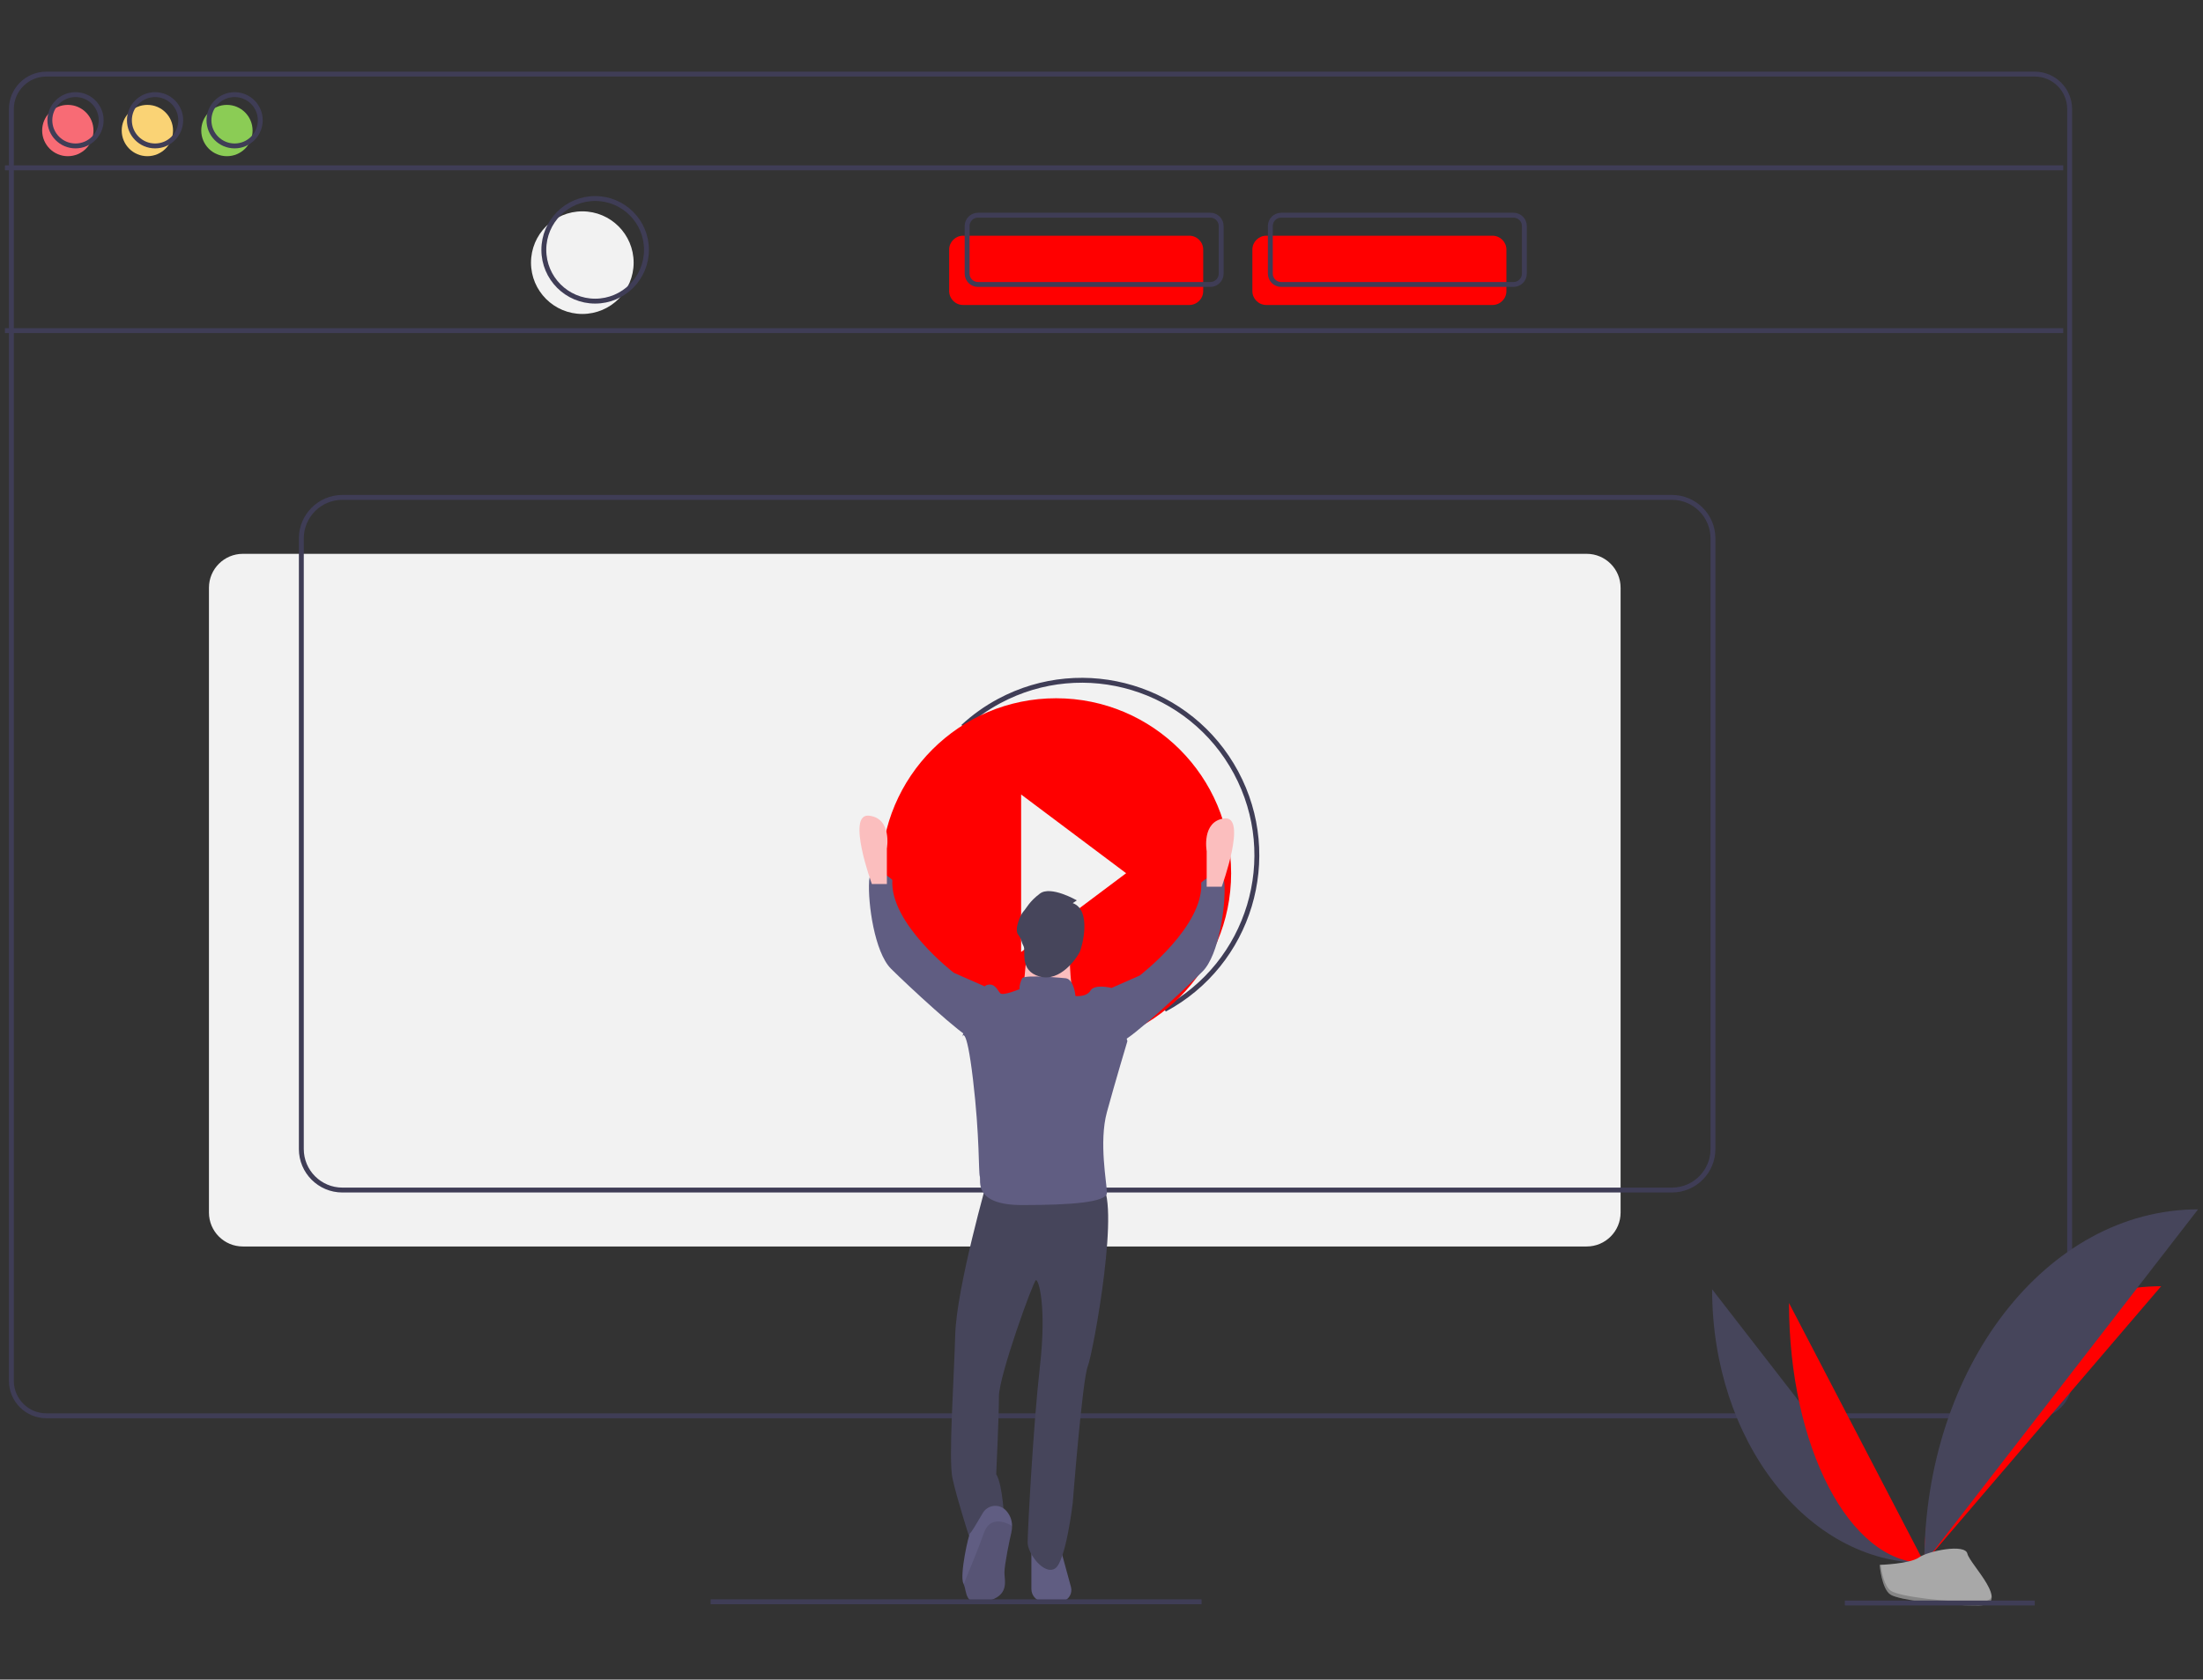 <?xml version="1.0" encoding="utf-8"?>
<!-- Generator: Adobe Illustrator 16.0.4, SVG Export Plug-In . SVG Version: 6.00 Build 0)  -->
<!DOCTYPE svg PUBLIC "-//W3C//DTD SVG 1.1//EN" "http://www.w3.org/Graphics/SVG/1.1/DTD/svg11.dtd">
<svg version="1.1" id="Layer_1" xmlns="http://www.w3.org/2000/svg" xmlns:xlink="http://www.w3.org/1999/xlink" x="0px" y="0px"
	 width="450px" height="343.174px" viewBox="0 0 450 343.174" enable-background="new 0 0 450 343.174" xml:space="preserve">
<rect x="0" y="0" width="450" height="343.174" fill="#333333" stroke="none"/>
<g>
	<path fill="#605D82" d="M216.443,327.28h-3.153c-1.443,0-2.613-1.169-2.613-2.613v-8.918h5.766l2.317,8.496
		c0.349,1.281-0.406,2.603-1.686,2.951C216.869,327.251,216.657,327.28,216.443,327.28L216.443,327.28z"/>
	<path fill="#F2F2F2" d="M49.614,113.159h274.488c3.829,0,6.933,3.104,6.933,6.932v127.661c0,3.828-3.104,6.931-6.933,6.931H49.614
		c-3.828,0-6.932-3.103-6.932-6.931V120.091C42.683,116.263,45.786,113.159,49.614,113.159z"/>
	<path fill="none" stroke="#3F3D56" stroke-miterlimit="10" d="M9.47,15.14h406.145c3.949,0,7.148,3.2,7.148,7.148v259.842
		c0,3.947-3.199,7.147-7.148,7.147H9.47c-3.947,0-7.148-3.2-7.148-7.147V22.289C2.322,18.34,5.523,15.14,9.47,15.14z"/>
	<line fill="none" stroke="#3F3D56" stroke-miterlimit="10" x1="1.012" y1="34.293" x2="421.453" y2="34.293"/>
	<line fill="none" stroke="#3F3D56" stroke-miterlimit="10" x1="1.012" y1="67.557" x2="421.453" y2="67.557"/>
	<circle fill="#F86B75" cx="13.854" cy="26.672" r="5.242"/>
	<circle fill="#FAD375" cx="30.103" cy="26.672" r="5.242"/>
	<circle fill="#8BCC55" cx="46.352" cy="26.672" r="5.242"/>
	<circle fill="none" stroke="#3F3D56" stroke-miterlimit="10" cx="15.426" cy="24.575" r="5.242"/>
	<circle fill="none" stroke="#3F3D56" stroke-miterlimit="10" cx="31.676" cy="24.575" r="5.242"/>
	<circle fill="none" stroke="#3F3D56" stroke-miterlimit="10" cx="47.925" cy="24.575" r="5.242"/>
	<circle fill="#F2F2F2" cx="118.949" cy="53.666" r="10.483"/>
	<circle fill="none" stroke="#3F3D56" stroke-miterlimit="10" cx="121.57" cy="51.045" r="10.483"/>
	<path fill="#FF0000" d="M196.724,48.163h46.208c1.571,0,2.843,1.273,2.843,2.842v8.467c0,1.57-1.271,2.843-2.843,2.843h-46.208
		c-1.569,0-2.842-1.273-2.842-2.843v-8.467C193.882,49.436,195.155,48.163,196.724,48.163z"/>
	<path fill="#FF0000" d="M258.659,48.163h46.207c1.57,0,2.844,1.273,2.844,2.842v8.467c0,1.57-1.273,2.843-2.844,2.843h-46.207
		c-1.568,0-2.842-1.273-2.842-2.843v-8.467C255.817,49.436,257.091,48.163,258.659,48.163z"/>
	<path fill="none" stroke="#3F3D56" stroke-miterlimit="10" d="M199.765,43.969h47.465c1.222,0,2.214,0.991,2.214,2.213v9.726
		c0,1.223-0.992,2.214-2.214,2.214h-47.465c-1.223,0-2.214-0.991-2.214-2.214v-9.726C197.551,44.96,198.542,43.969,199.765,43.969z"
		/>
	<path fill="none" stroke="#3F3D56" stroke-miterlimit="10" d="M261.7,43.969h47.466c1.222,0,2.212,0.991,2.212,2.213v9.726
		c0,1.223-0.99,2.214-2.212,2.214H261.7c-1.223,0-2.214-0.991-2.214-2.214v-9.726C259.486,44.96,260.478,43.969,261.7,43.969z"/>
	<path fill="none" stroke="#3F3D56" stroke-miterlimit="10" d="M69.941,101.627h271.575c4.632,0,8.388,3.756,8.388,8.389v124.748
		c0,4.633-3.756,8.388-8.388,8.388H69.941c-4.633,0-8.389-3.755-8.389-8.388V110.016C61.553,105.383,65.309,101.627,69.941,101.627z
		"/>
	<path fill="none" stroke="#3F3D56" stroke-miterlimit="10" d="M237.883,206.246c17.396-9.334,23.932-31.005,14.598-48.4
		c-9.335-17.396-31.004-23.932-48.4-14.597c-2.664,1.429-5.135,3.19-7.356,5.242 M213.822,164.748v-6.086l21.449,16.086
		l-4.938,3.407"/>
	<path fill="#FF0000" d="M215.73,142.669c-19.743,0-35.748,16.005-35.748,35.748c0,19.744,16.005,35.749,35.748,35.749
		c19.744,0,35.749-16.005,35.749-35.749l0,0C251.47,158.678,235.47,142.678,215.73,142.669z M208.581,194.505v-32.174l21.449,16.086
		L208.581,194.505z"/>
	<path fill="#46455B" d="M201.819,240.639c0,0-6.421,22.332-6.7,32.103c-0.279,9.771-1.396,25.403-0.559,29.312
		c0.837,3.909,3.35,11.726,3.35,11.726s5.304-6.422,7.258-2.792c0,0-0.279-7.538-1.675-9.771c0,0,0.558-11.725,0.558-15.912
		s6.979-23.449,7.538-23.728c0.559-0.279,2.233,5.304,0.837,17.586c-1.396,12.284-2.512,33.784-2.512,36.018s3.35,6.7,5.583,5.305
		c2.233-1.396,3.629-13.406,3.629-13.406s1.954-25.124,3.071-27.916c1.116-2.79,6.979-34.895,2.512-37.407
		C220.243,239.242,201.819,240.639,201.819,240.639z"/>
	<path fill="#605D82" d="M206.564,313.219c-0.278,1.116-1.395,6.422-1.395,8.096c0,1.675,1.117,4.745-3.629,5.862
		c-4.623,1.089-3.947-1.798-4.684-3.495c-0.02-0.044-0.039-0.089-0.062-0.135c-0.837-1.674,1.117-10.328,1.396-10.328
		c0.165,0,1.485-2.216,2.546-4.045c0.812-1.424,2.625-1.92,4.048-1.108c0.202,0.114,0.39,0.252,0.56,0.411
		c0.89,0.863,1.391,2.051,1.386,3.291C206.738,312.256,206.682,312.744,206.564,313.219z"/>
	<path opacity="0.1" enable-background="new    " d="M206.564,313.219c-0.278,1.116-1.395,6.422-1.395,8.096
		c0,1.675,1.117,4.745-3.629,5.862c-4.623,1.089-3.947-1.798-4.684-3.495c0.801-2.082,2.747-6.558,4.126-10.463
		c1.217-3.45,4.209-2.325,5.747-1.451C206.738,312.256,206.682,312.744,206.564,313.219z"/>
	<circle fill="#FBBEBE" cx="214.66" cy="191.506" r="5.863"/>
	<path fill="#FBBEBE" d="M209.915,192.623l-0.837,9.212l10.05,1.675c0,0-1.117-8.095-0.28-9.77
		C219.685,192.065,209.915,192.623,209.915,192.623z"/>
	<path fill="#605D82" d="M217.731,199.882c0,0-8.375-0.838-8.933,0c-0.365,0.688-0.556,1.453-0.559,2.232
		c0,0-3.35,1.396-3.908,0.837c-0.559-0.558-1.117-2.232-2.792-1.674c-1.675,0.558-5.024,10.607-5.024,10.607
		s0.837-3.071,2.232,8.654c1.396,11.725,1.117,18.982,1.396,19.82s-1.396,5.862,8.654,5.862c10.049,0,17.308-0.559,17.308-2.513
		c0-1.955-1.675-10.329,0-16.471c1.675-6.141,4.188-14.516,4.188-14.516l-3.35-10.888c0,0-3.351-0.838-4.188,0.559
		c-0.837,1.396-3.071,1.116-3.071,1.116S219.405,200.16,217.731,199.882z"/>
	<path fill="#605D82" d="M201.819,201.835l-6.979-3.07c0,0-13.121-10.051-12.562-18.982c0,0-4.466-4.188-4.746,0.278
		c-0.279,4.467,1.116,14.518,4.467,17.866c3.35,3.351,14.794,13.958,16.47,14.237C200.144,212.443,201.819,201.835,201.819,201.835z
		"/>
	<path fill="#FBBEBE" d="M178.09,180.619c0,0-5.304-14.516-0.558-13.958c4.746,0.558,3.628,6.699,3.628,6.699v7.259H178.09z"/>
	<path fill="#605D82" d="M225.826,202.394l6.979-3.071c0,0,13.121-10.049,12.562-18.982c0,0,4.467-4.188,4.745,0.279
		c0.28,4.467-1.116,14.517-4.466,17.866s-14.795,13.958-16.47,14.237C227.501,213.002,225.826,202.394,225.826,202.394z"/>
	<path fill="#FBBEBE" d="M249.555,181.177c0,0,5.305-14.516,0.558-13.958c-4.745,0.559-3.628,6.701-3.628,6.701v7.257H249.555z"/>
	<path fill="#46455B" d="M219.127,184.527l0.837-0.558c0,0-5.304-3.071-7.538-1.396c-2.233,1.674-2.791,3.069-3.349,3.628
		c-0.559,0.559-1.954,3.629-1.116,4.746c0.837,1.117,0.558,1.345,1.116,2.348c0.558,1.002-0.976,5.033,3.281,6.229
		c4.257,1.194,7.606-3.831,8.165-4.946C221.081,193.46,223.035,185.923,219.127,184.527z"/>
	<path fill="#46455B" d="M349.729,263.432c0,30.906,19.388,55.913,43.347,55.913"/>
	<path fill="#FF0000" d="M393.075,319.345c0-31.253,21.638-56.541,48.376-56.541"/>
	<path fill="#FF0000" d="M365.434,266.234c0,29.356,12.363,53.11,27.642,53.11"/>
	<path fill="#46455B" d="M393.075,319.345c0-39.933,25.009-72.246,55.913-72.246"/>
	<path fill="#A8A8A8" d="M383.957,319.739c0,0,6.146-0.19,8.001-1.508c1.853-1.32,9.455-2.896,9.915-0.779
		c0.46,2.116,9.239,10.523,2.299,10.58c-6.942,0.055-16.128-1.082-17.977-2.208C384.347,324.697,383.957,319.739,383.957,319.739z"
		/>
	<path opacity="0.2" enable-background="new    " d="M404.295,327.295c-6.94,0.056-16.127-1.082-17.976-2.208
		c-1.407-0.857-1.97-3.935-2.157-5.355c-0.13,0.006-0.205,0.008-0.205,0.008s0.39,4.958,2.238,6.085
		c1.849,1.126,11.034,2.263,17.977,2.208c2.003-0.017,2.694-0.729,2.656-1.786C406.551,326.884,405.786,327.282,404.295,327.295z"/>
	<line fill="none" stroke="#3F3D56" stroke-miterlimit="10" x1="145.157" y1="327.28" x2="245.439" y2="327.28"/>
	<line fill="none" stroke="#3F3D56" stroke-miterlimit="10" x1="376.841" y1="327.53" x2="415.628" y2="327.53"/>
</g>
</svg>
